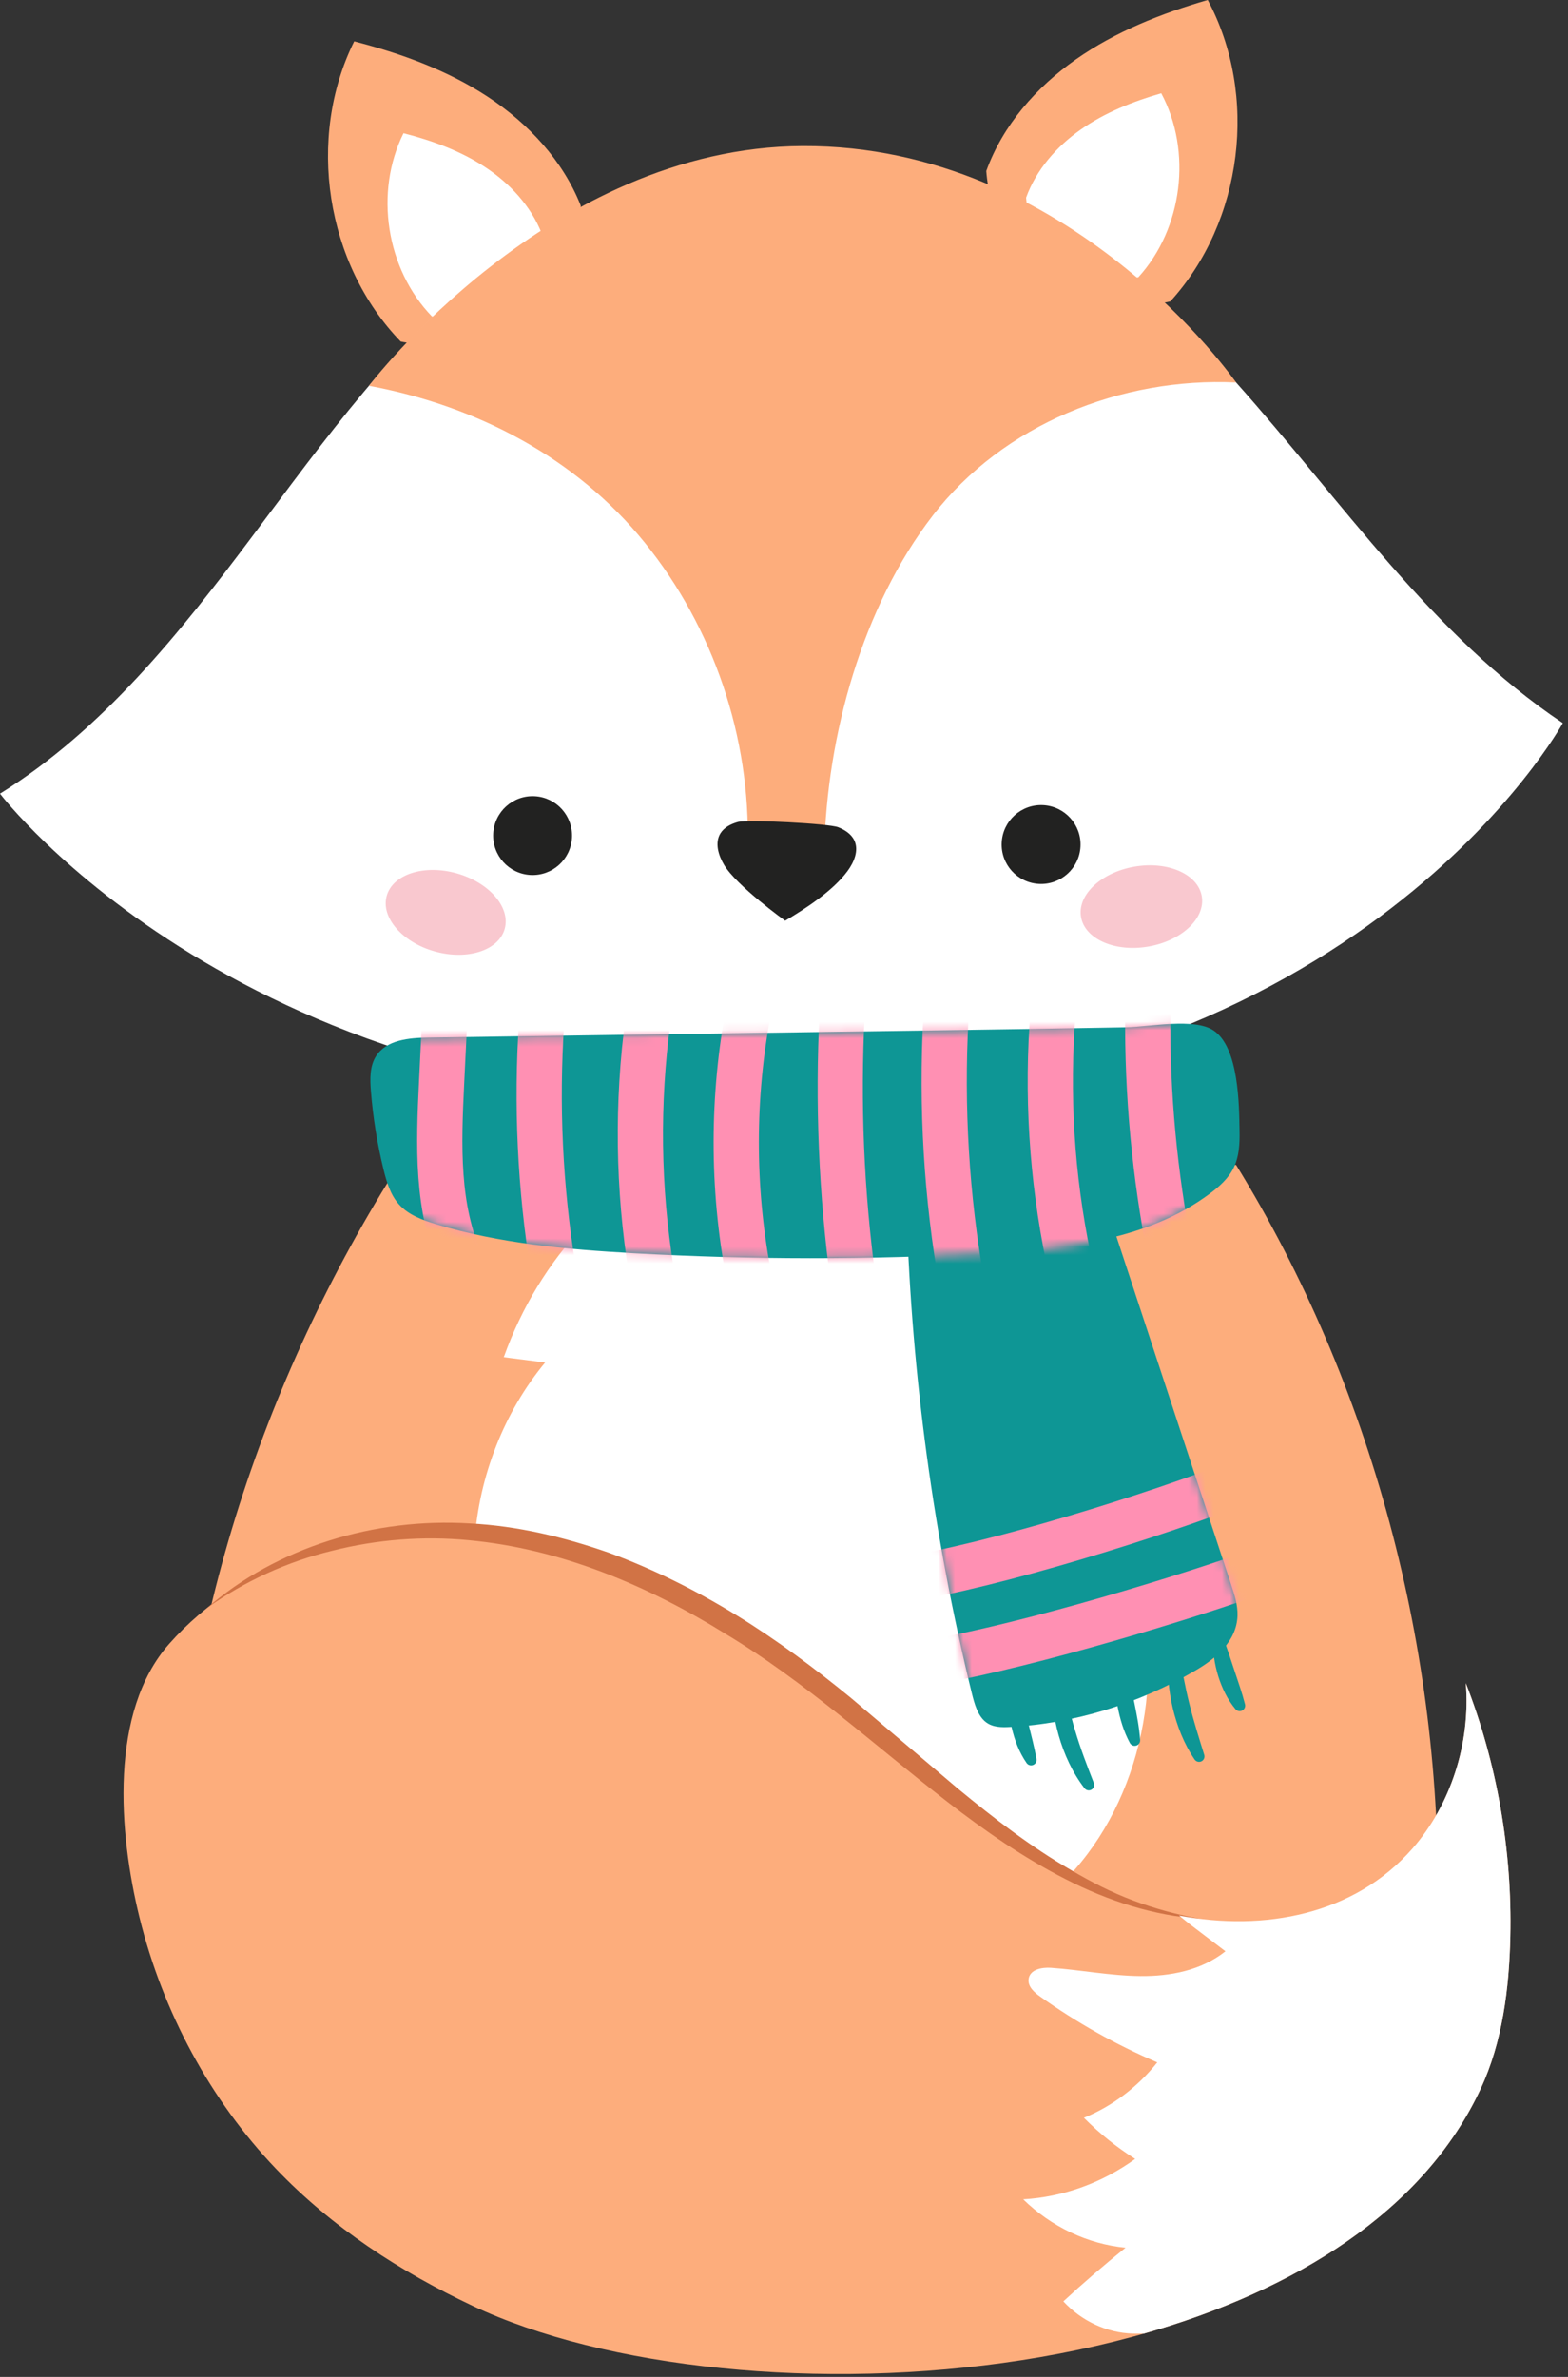 <?xml version="1.0" encoding="UTF-8"?> <svg xmlns="http://www.w3.org/2000/svg" width="188" height="285" viewBox="0 0 188 285" fill="none"><rect x="0" y="0" width="188" height="285" fill="#333333" stroke="none"/><path d="M148.203 139.675C164.42 166.001 172.979 197.759 172.377 229.384C172.377 229.384 154.143 254.676 93.52 255.239C35.275 255.777 20.944 231.589 20.944 231.589C20.343 199.964 30.228 168.177 46.447 141.851L148.203 139.675Z" fill="#FDAD7C"></path><path d="M128.853 224.182C137.322 214.555 140.041 199.475 135.442 187.154C137.418 186.59 139.393 186.024 141.37 185.459C139.602 177.171 134.985 169.632 128.617 164.638C130.774 163.614 132.786 162.234 134.561 160.558C131.566 156.303 126.973 150.019 123.678 146.031L70.046 146.918C65.832 151.359 62.517 156.792 60.401 162.73C62.054 162.942 63.71 163.155 65.365 163.368C60.469 169.264 57.441 176.939 56.895 184.842C56.895 184.842 51.283 230.568 94.198 236.483C94.198 236.483 117.444 237.15 128.853 224.182Z" fill="white"></path><path d="M48.043 40.952C39.046 31.651 36.706 16.548 42.467 4.961C48.093 6.411 53.637 8.419 58.49 11.609C63.345 14.801 67.493 19.255 69.629 24.655C69.629 24.655 69.358 34.759 62.919 38.875C56.751 42.817 48.043 40.952 48.043 40.952Z" fill="#FDAD7C"></path><path d="M51.782 37.934C46.292 32.258 44.864 23.044 48.379 15.973C51.811 16.857 55.195 18.082 58.155 20.029C61.118 21.977 63.648 24.694 64.952 27.99C64.952 27.99 64.787 34.154 60.859 36.666C57.095 39.073 51.782 37.934 51.782 37.934Z" fill="white"></path><path d="M140.319 36.14C149.031 26.574 150.913 11.407 144.804 0C139.227 1.618 133.745 3.791 128.991 7.127C124.236 10.463 120.225 15.04 118.252 20.503C118.252 20.503 118.828 30.594 125.388 34.512C131.672 38.268 140.319 36.14 140.319 36.14Z" fill="#FDAD7C"></path><path d="M136.491 33.236C141.807 27.398 142.957 18.145 139.23 11.184C135.826 12.171 132.481 13.496 129.579 15.534C126.679 17.569 124.233 20.362 123.027 23.695C123.027 23.695 123.379 29.851 127.382 32.243C131.217 34.535 136.491 33.236 136.491 33.236Z" fill="white"></path><path d="M0 95.163C12.301 87.514 21.552 75.913 30.241 64.322C38.929 52.734 47.476 40.747 58.913 31.858C70.348 22.969 107.915 0.807 148.205 45.861C160.823 59.969 171.648 76.175 187.377 86.701C187.377 86.701 163.279 130.697 94.92 132.389C29.447 134.01 0 95.163 0 95.163Z" fill="white"></path><path d="M148.205 45.862C134.42 45.214 120.265 50.897 111.833 61.822C103.4 72.746 99.128 88.204 98.829 102L89.642 101.526C90 88.43 85.541 75.255 77.305 65.066C69.068 54.879 57.12 48.653 44.238 46.257C44.238 46.257 65.882 17.652 96.222 17.509C128.464 17.358 148.205 45.862 148.205 45.862Z" fill="#FDAD7C"></path><path d="M100.5 99.187C101.292 99.5 102.068 99.996 102.432 100.768C103.001 101.969 102.393 103.4 101.599 104.467C99.852 106.817 96.656 108.904 94.137 110.396C94.137 110.396 88.312 106.219 86.816 103.703C86.137 102.559 85.68 101.073 86.369 99.936C86.811 99.207 87.635 98.793 88.456 98.563C89.613 98.237 99.381 98.744 100.5 99.187Z" fill="#222221"></path><path d="M129.548 101.506C129.412 104.114 127.189 106.119 124.58 105.984C121.972 105.85 119.966 103.626 120.102 101.018C120.237 98.408 122.461 96.404 125.07 96.538C127.678 96.674 129.684 98.898 129.548 101.506Z" fill="#222221"></path><path d="M68.579 100.437C68.444 103.045 66.22 105.05 63.611 104.914C61.003 104.779 58.998 102.557 59.133 99.947C59.27 97.339 61.493 95.334 64.102 95.469C66.71 95.603 68.715 97.827 68.579 100.437Z" fill="#222221"></path><path d="M144.09 107.461C144.546 110.106 141.674 112.81 137.674 113.495C133.676 114.183 130.066 112.595 129.612 109.947C129.157 107.302 132.029 104.599 136.028 103.913C140.025 103.225 143.636 104.814 144.09 107.461Z" fill="#F9C8CF"></path><path d="M46.366 107.412C45.641 109.997 48.22 112.983 52.124 114.077C56.03 115.173 59.785 113.965 60.51 111.381C61.237 108.795 58.658 105.811 54.753 104.716C50.846 103.619 47.092 104.828 46.366 107.412Z" fill="#F9C8CF"></path><path d="M55.24 183.583C71.043 184.467 85.837 192.465 98.668 202.476C109.524 210.945 119.536 221.072 131.879 226.672C144.224 232.272 160.111 232.156 169.332 221.665C173.935 216.429 176.332 209.013 175.749 201.82C179.481 211.388 181.313 221.817 181.085 232.2C180.948 238.457 180.136 244.845 177.535 250.44C160.304 287.493 88.397 291.493 56.615 276.452C48.007 272.38 39.801 267.084 33.056 260.009C25.244 251.817 19.537 241.303 16.731 229.933C14.216 219.741 13.085 205.236 20.287 197.099C29.031 187.22 42.877 182.891 55.24 183.583Z" fill="#FDAD7C"></path><path d="M24.736 192.869C33.238 185.471 44.958 181.961 56.344 182.665C62.056 182.953 67.666 184.305 73.038 186.189C78.388 188.156 83.492 190.72 88.326 193.683C93.156 196.653 97.71 200.048 102.068 203.619L114.882 214.487C119.179 218.029 123.591 221.429 128.396 224.211C130.784 225.625 133.258 226.901 135.862 227.873C138.463 228.848 141.164 229.589 143.927 230.075C138.32 229.697 132.815 227.901 127.788 225.327C122.738 222.757 118.07 219.511 113.619 216.067C104.718 209.159 96.476 201.601 86.968 195.891C77.596 190.076 67.176 185.692 56.194 184.675C50.736 184.148 45.168 184.588 39.81 185.944C34.432 187.249 29.294 189.597 24.736 192.869Z" fill="#D17345"></path><path d="M142.608 230.678L146.928 233.964C144.038 236.262 140.305 236.974 136.718 236.938C133.132 236.904 129.58 236.192 126.001 235.945C124.912 235.87 123.466 236.14 123.325 237.309C123.22 238.188 123.98 238.874 124.664 239.362C129.092 242.518 133.822 245.177 138.754 247.286C136.397 250.249 133.341 252.556 129.956 253.928C131.828 255.812 133.896 257.469 136.106 258.86C132.141 261.738 127.449 263.432 122.68 263.706C126.049 267 130.425 269.069 134.95 269.508C132.4 271.561 129.913 273.706 127.494 275.94C129.678 278.304 132.72 279.714 135.808 279.801L137.142 279.805C155.264 274.633 170.7 265.137 177.533 250.44C180.136 244.846 180.948 238.458 181.084 232.201C181.312 221.817 179.48 211.389 175.748 201.82C176.332 209.014 173.933 216.429 169.332 221.665C162.354 229.604 151.558 231.602 141.369 229.677" fill="white"></path><path d="M148.62 135.689C148.645 137.159 148.566 138.677 147.925 139.999C147.301 141.283 146.201 142.268 145.057 143.12C137.545 148.721 127.669 149.775 118.314 150.289C104.209 151.064 90.064 151.055 75.961 150.265C67.976 149.817 59.933 149.107 52.279 146.784C50.654 146.292 48.98 145.681 47.844 144.42C46.812 143.273 46.355 141.732 45.986 140.233C45.229 137.137 44.72 133.98 44.469 130.801C44.356 129.369 44.321 127.825 45.099 126.616C46.346 124.676 49.038 124.44 51.346 124.408C71.321 124.124 91.299 123.84 111.274 123.556C119.194 123.444 127.112 123.32 135.03 123.175C137.822 123.124 143.206 122.015 145.5 123.552C148.549 125.596 148.566 132.483 148.62 135.689Z" fill="#0E9695"></path><path d="M146.661 196.42C147.187 197.753 147.582 199.063 148.027 200.365C148.458 201.672 148.918 202.955 149.271 204.34L149.274 204.348C149.363 204.7 149.151 205.059 148.799 205.149C148.546 205.213 148.29 205.12 148.133 204.935C147.165 203.781 146.521 202.412 146.07 200.997C145.635 199.575 145.381 198.087 145.497 196.589C145.522 196.257 145.811 196.008 146.143 196.033C146.381 196.052 146.578 196.212 146.661 196.42Z" fill="#0E9695"></path><path d="M141.345 198.046C141.722 200.175 142.086 202.247 142.603 204.295C143.106 206.347 143.747 208.346 144.383 210.407C144.491 210.748 144.302 211.114 143.961 211.222C143.682 211.31 143.385 211.195 143.227 210.967C141.961 209.102 141.126 206.967 140.603 204.778C140.098 202.583 139.889 200.306 140.167 198.072C140.209 197.746 140.506 197.515 140.831 197.556C141.097 197.588 141.301 197.796 141.345 198.046Z" fill="#0E9695"></path><path d="M134.917 199.844C135.396 201.298 135.701 202.746 136.012 204.196C136.305 205.65 136.59 207.098 136.701 208.623C136.729 208.984 136.46 209.3 136.098 209.328C135.833 209.35 135.59 209.206 135.469 208.987C134.722 207.607 134.285 206.11 133.993 204.595C133.718 203.074 133.574 201.523 133.746 199.963C133.782 199.634 134.081 199.395 134.41 199.431C134.653 199.458 134.845 199.627 134.917 199.844Z" fill="#0E9695"></path><path d="M127.366 201.008C127.808 203.228 128.266 205.386 128.908 207.503C129.533 209.624 130.324 211.678 131.145 213.78C131.278 214.114 131.116 214.49 130.784 214.623C130.508 214.732 130.202 214.638 130.029 214.416C128.586 212.542 127.586 210.351 126.932 208.079C126.292 205.803 125.978 203.419 126.192 201.068C126.221 200.742 126.509 200.499 126.837 200.53C127.105 200.554 127.317 200.758 127.366 201.008Z" fill="#0E9695"></path><path d="M122.219 202.466C122.647 203.892 122.948 205.282 123.302 206.67C123.639 208.062 124.012 209.432 124.271 210.893L124.272 210.9C124.336 211.257 124.098 211.598 123.74 211.661C123.48 211.708 123.228 211.593 123.086 211.389C122.196 210.11 121.648 208.645 121.3 207.145C120.97 205.642 120.82 204.086 121.044 202.548C121.092 202.217 121.399 201.99 121.728 202.038C121.967 202.073 122.154 202.25 122.219 202.466Z" fill="#0E9695"></path><path d="M132.436 143.952C137.503 159.327 142.57 174.703 147.635 190.079C148.022 191.252 148.415 192.468 148.374 193.726C148.274 196.799 145.743 198.878 143.414 200.246C136.478 204.316 128.819 206.658 121.082 207.071C120.088 207.123 119.023 207.123 118.192 206.476C117.227 205.723 116.831 204.304 116.51 202.988C111.952 184.354 109.327 165.056 108.715 145.67" fill="#0E9695"></path><mask id="mask0_857_2805" style="mask-type:luminance" maskUnits="userSpaceOnUse" x="44" y="122" width="104" height="29"><path d="M135.03 123.175C127.113 123.319 119.194 123.445 111.276 123.556C91.298 123.84 71.322 124.124 51.347 124.408C49.039 124.441 46.347 124.676 45.099 126.616C44.322 127.825 44.355 129.369 44.469 130.801C44.721 133.98 45.23 137.137 45.987 140.233C46.354 141.732 46.812 143.273 47.845 144.42C48.98 145.681 50.654 146.292 52.279 146.784C59.934 149.105 67.975 149.817 75.962 150.265C90.064 151.055 104.21 151.064 118.314 150.289C127.67 149.776 137.546 148.721 145.058 143.12C146.201 142.267 147.302 141.283 147.925 139.999L145.501 123.553C144.57 122.929 143.132 122.74 141.564 122.741C139.266 122.741 136.69 123.145 135.03 123.175Z" fill="white"></path></mask><g mask="url(#mask0_857_2805)"><path d="M137.614 121.536C137.534 131.249 138.446 140.971 140.33 150.501" stroke="#FF90B3" stroke-width="5.421" stroke-miterlimit="10" stroke-linecap="round" stroke-linejoin="round"></path><path d="M126.27 121.207C125.468 131.102 126.086 141.111 128.095 150.832" stroke="#FF90B3" stroke-width="5.421" stroke-miterlimit="10" stroke-linecap="round" stroke-linejoin="round"></path><path d="M113.416 121.997C112.83 132.717 113.478 143.505 115.346 154.079" stroke="#FF90B3" stroke-width="5.421" stroke-miterlimit="10" stroke-linecap="round" stroke-linejoin="round"></path><path d="M100.975 121.456C100.418 132.241 100.87 143.079 102.323 153.779" stroke="#FF90B3" stroke-width="5.421" stroke-miterlimit="10" stroke-linecap="round" stroke-linejoin="round"></path><path d="M89.598 121.988C87.722 132.48 87.837 143.325 89.934 153.776" stroke="#FF90B3" stroke-width="5.421" stroke-miterlimit="10" stroke-linecap="round" stroke-linejoin="round"></path><path d="M77.7 122.252C76.352 132.258 76.486 142.46 78.091 152.428" stroke="#FF90B3" stroke-width="5.421" stroke-miterlimit="10" stroke-linecap="round" stroke-linejoin="round"></path><path d="M64.938 122.538C64.279 132.431 64.747 142.399 66.331 152.187" stroke="#FF90B3" stroke-width="5.421" stroke-miterlimit="10" stroke-linecap="round" stroke-linejoin="round"></path><path d="M53.247 123.617C53.147 125.693 53.045 127.767 52.944 129.843C52.587 137.221 52.289 144.933 55.389 151.638" stroke="#FF90B3" stroke-width="5.421" stroke-miterlimit="10" stroke-linecap="round" stroke-linejoin="round"></path></g><mask id="mask1_857_2805" style="mask-type:luminance" maskUnits="userSpaceOnUse" x="108" y="143" width="41" height="65"><path d="M108.715 145.67C109.327 165.055 111.951 184.353 116.51 202.987C116.831 204.302 117.227 205.722 118.192 206.474C119.023 207.122 120.088 207.122 121.082 207.07C128.819 206.657 136.478 204.315 143.414 200.245C145.743 198.878 148.274 196.798 148.374 193.725C148.415 192.467 148.022 191.251 147.636 190.078C142.57 174.702 137.503 159.326 132.436 143.951L108.715 145.67Z" fill="white"></path></mask><g mask="url(#mask1_857_2805)"><path d="M108.295 189.386C118.914 187.8 138.82 181.596 148.798 177.636" stroke="#FF90B3" stroke-width="5.421" stroke-miterlimit="10" stroke-linecap="round" stroke-linejoin="round"></path><path d="M110.1 199.566C120.774 197.937 139.542 192.39 149.73 188.81" stroke="#FF90B3" stroke-width="5.421" stroke-miterlimit="10" stroke-linecap="round" stroke-linejoin="round"></path></g></svg> 